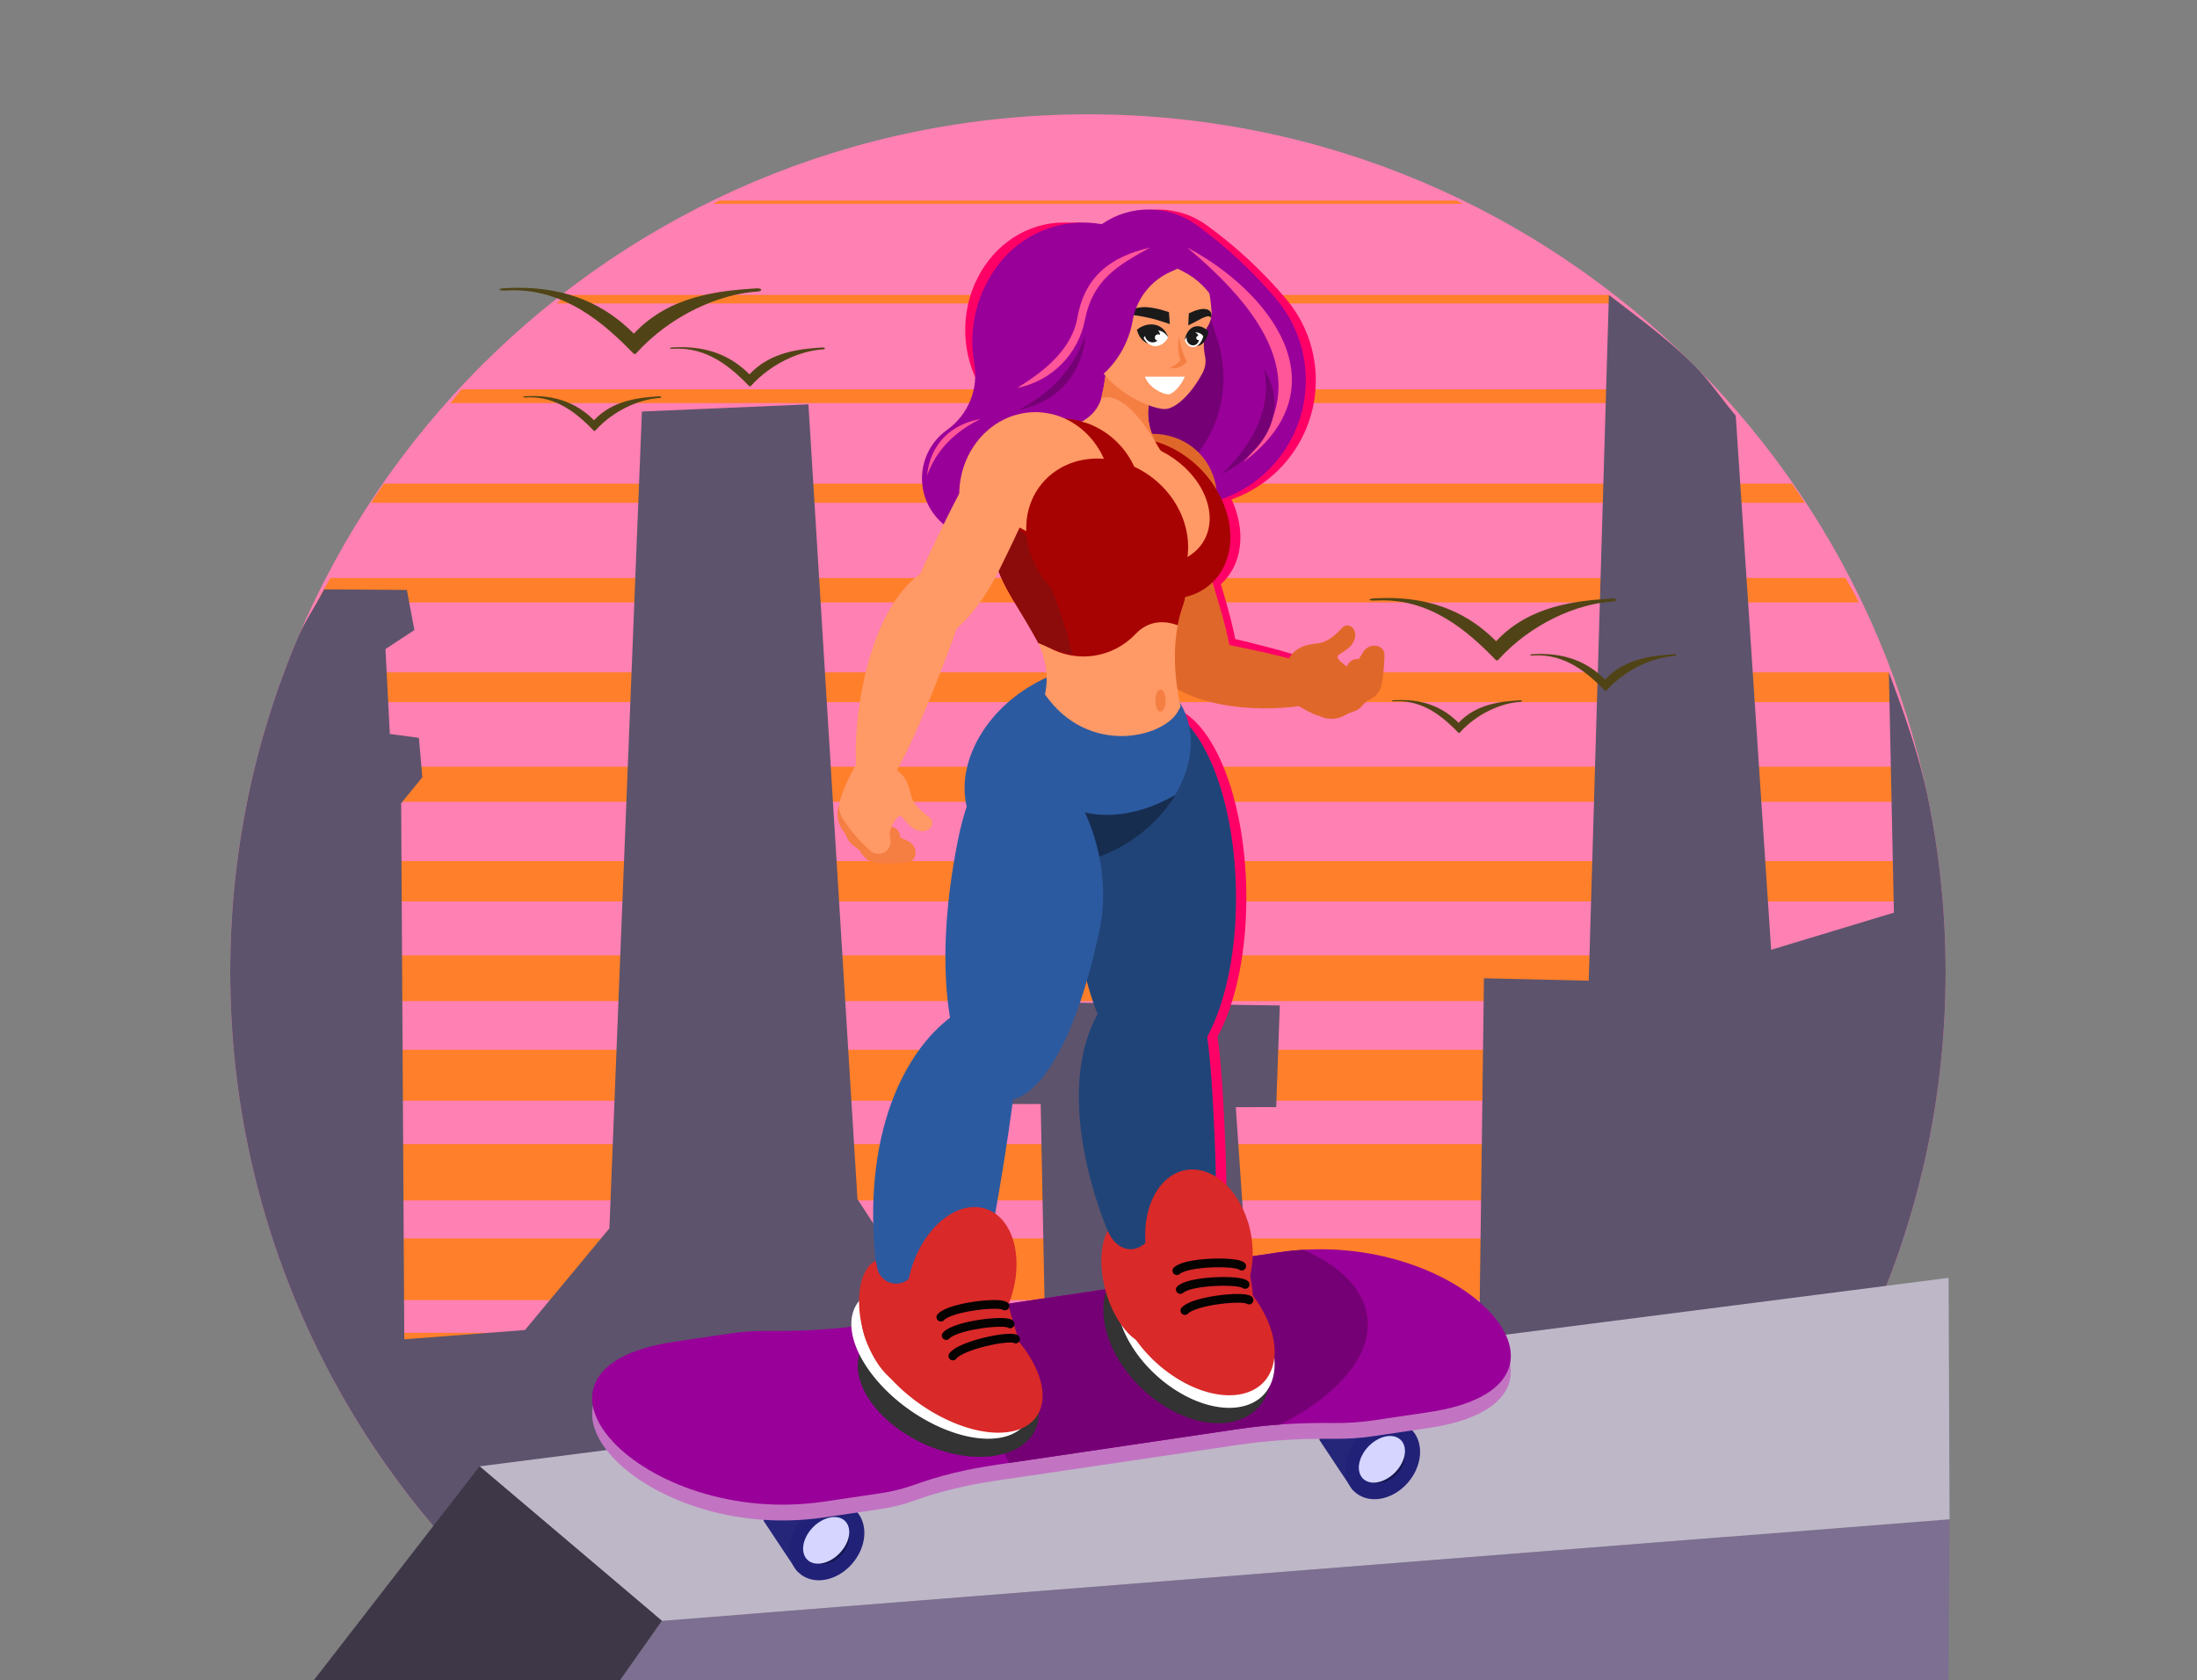 <?xml version="1.0" encoding="UTF-8" standalone="no"?>
<!-- Creator: CorelDRAW 2017 -->

<svg
   xml:space="preserve"
   width="266.355mm"
   height="203.709mm"
   version="1.1"
   style="clip-rule:evenodd;fill-rule:evenodd;image-rendering:optimizeQuality;shape-rendering:geometricPrecision;text-rendering:geometricPrecision"
   viewBox="0 0 26635.498 20370.871"
   id="svg1406"
   sodipodi:docname="female-skater-vector.svg"
   inkscape:version="1.1.1 (1:1.1+202109281949+c3084ef5ed)"
   xmlns:inkscape="http://www.inkscape.org/namespaces/inkscape"
   xmlns:sodipodi="http://sodipodi.sourceforge.net/DTD/sodipodi-0.dtd"
   xmlns="http://www.w3.org/2000/svg"
   xmlns:svg="http://www.w3.org/2000/svg"><rect x="0" y="0" width="26635.498" height="20370.871" fill="#808080" stroke="none"/><sodipodi:namedview
   id="namedview1408"
   pagecolor="#ffffff"
   bordercolor="#999999"
   borderopacity="1"
   inkscape:pageshadow="0"
   inkscape:pageopacity="0"
   inkscape:pagecheckerboard="0"
   inkscape:document-units="mm"
   showgrid="false"
   inkscape:zoom="1.1300912"
   inkscape:cx="503.94165"
   inkscape:cy="431.38113"
   inkscape:window-width="2560"
   inkscape:window-height="1052"
   inkscape:window-x="0"
   inkscape:window-y="-1"
   inkscape:window-maximized="1"
   inkscape:current-layer="Слой_x0020_1"
   showguides="true"
   inkscape:guide-bbox="true"
   fit-margin-top="0"
   fit-margin-left="0"
   fit-margin-right="0"
   fit-margin-bottom="0" />
 <defs
   id="defs1135"><inkscape:path-effect
   effect="interpolate"
   id="path-effect2684"
   is_visible="true"
   lpeversion="1"
   trajectory="M 391.242,52.178 V 700.82"
   equidistant_spacing="false"
   steps="16" />
  <style
   type="text/css"
   id="style1133">
   <![CDATA[
    .fil18 {fill:none}
    .fil17 {fill:#1A1A1A}
    .fil8 {fill:#333333}
    .fil5 {fill:#750075}
    .fil4 {fill:#990099}
    .fil13 {fill:#A80303}
    .fil7 {fill:#C274C2}
    .fil11 {fill:#CF1919}
    .fil9 {fill:#D92929}
    .fil6 {fill:#E0672A}
    .fil14 {fill:#E83A3A}
    .fil10 {fill:#F57E42}
    .fil15 {fill:#FAD5D5}
    .fil12 {fill:#FF9966}
    .fil16 {fill:#FFAF87}
    .fil0 {fill:#FFDDCC}
    .fil2 {fill:#FFF0E8}
    .fil1 {fill:white}
    .fil3 {fill:white}
   ]]>
  </style>
 
   
   
   
   
   
   
   
   
   
   
   
   
   
   
   
   
   
   
   
   
   
   
   
   
   
   
   
   
   
   
   
   
   
   
   
   
   
   
   
   
   
   
   
   
   
   
   
   
   
   
   
   
   
   
   
   
   
   
   
   
   
   
   
   
   
   
   
   
   
   
   
   
   
   
   
   
   
  
    
    
    
    
    
   </defs>
 <g
   id="Слой_x0020_1"
   inkscape:label="Слой 1"
   inkscape:groupmode="layer"
   transform="translate(2650.006,949.21)">
  
  
 <g
   id="g89872"><path
     class="fil0"
     d="m 10539.66,436.952 c 5742.929,0 10398.515,4655.585 10398.515,10398.515 0,3102.436 -1358.893,5887.244 -3513.706,7792.431 H 3654.866 C 1500.054,16722.711 141.161,13937.903 141.161,10835.467 141.161,5092.537 4796.73,436.952 10539.66,436.952 Z"
     id="path1138"
     style="fill:#ff80b2;fill-opacity:1;stroke-width:1" /><path
     id="path2537"
     style="fill:#ff7f2a;stroke-width:0.038"
     class="fil0"
     d="m 229.418,56.059 c -0.918,0.44 -1.758,1.004 -2.672,1.451 h 343.207 c -0.914,-0.447 -1.754,-1.011 -2.672,-1.451 z M 159.625,99.301 c -1.615,1.245 -3.114,2.616 -4.709,3.885 H 641.783 c -1.595,-1.269 -3.094,-2.64 -4.709,-3.885 z m -48.184,43.24 c -1.862,2 -3.394,4.282 -5.215,6.32 h 584.246 c -1.82,-2.039 -3.353,-4.32 -5.215,-6.32 z m -35.678,43.24 c -2.016,2.9 -3.946,5.8 -5.885,8.756 H 726.82 c -1.939,-2.956 -3.869,-5.856 -5.885,-8.756 z m -24.602,43.24 c -1.967,3.772 -4.228,7.349 -6.074,11.191 H 751.611 c -1.847,-3.843 -4.107,-7.419 -6.074,-11.191 z M 31.344,272.264 c -1.659,4.432 -2.728,9.119 -4.23,13.625 H 769.586 c -1.502,-4.506 -2.571,-9.193 -4.23,-13.625 z m -13.424,43.24 c -1.348,5.459 -3.608,10.514 -4.725,16.061 H 783.504 c -1.117,-5.546 -3.377,-10.601 -4.725,-16.061 z m -7.465,43.24 C 9.657,364.862 9.105,371.037 8.592,377.24 H 788.107 c -0.513,-6.203 -1.065,-12.378 -1.863,-18.496 z m -4.359,43.24 c -0.05,2.573 -0.76,4.96 -0.76,7.545 0,4.597 1.3,8.828 1.457,13.387 H 789.906 c 0.157,-4.559 1.457,-8.79 1.457,-13.387 0,-2.585 -0.71,-4.972 -0.76,-7.545 z m 3.127,43.24 c 0.719,7.837 1.373,15.67 2.545,23.367 H 784.932 c 1.172,-7.697 1.826,-15.53 2.545,-23.367 z m 4.711,43.242 c 1.814,8.872 4.824,17.158 7.225,25.801 H 775.541 c 2.401,-8.643 5.41,-16.929 7.225,-25.801 z m 13.1,43.24 c 3.115,9.452 5.712,19.117 9.51,28.236 H 760.156 c 3.798,-9.119 6.394,-18.785 9.51,-28.236 z m 14.869,43.24 c 5.054,10.868 12.24,20.371 18.23,30.672 H 736.566 c 5.991,-10.301 13.177,-19.804 18.23,-30.672 z m 25.701,43.24 c 7.123,11.261 13.81,22.659 22.008,33.107 H 707.088 c 8.197,-10.449 14.885,-21.846 22.008,-33.107 z m 31.33,43.242 c 10.392,12.334 20.881,24.573 32.693,35.541 h 533.445 c 11.813,-10.968 22.301,-23.207 32.693,-35.541 z"
     transform="scale(26.458)" /><path
     id="path55566"
     style="fill:#5d536c;fill-opacity:1;fill-rule:evenodd;stroke:none;stroke-width:2;stroke-linecap:square;stroke-linejoin:round;paint-order:stroke fill markers;stop-color:#000000"
     d="m 48.348,234.207 c -3.816,7.597 -8.799,14.475 -12.127,22.344 -9.944,23.51 -17.665,48.189 -22.9,73.773 -5.235,25.584 -7.984,52.073 -7.984,79.205 0,29.314 3.209,57.879 9.297,85.361 6.088,27.482 15.052,53.882 26.562,78.867 11.51,24.986 25.564,48.555 41.832,70.381 16.268,21.826 34.749,41.906 55.109,59.908 H 658.562 c 20.36,-18.002 38.842,-38.083 55.109,-59.908 16.268,-21.826 30.322,-45.395 41.832,-70.381 11.51,-24.986 20.475,-51.385 26.562,-78.867 6.088,-27.482 9.297,-56.047 9.297,-85.361 0,-27.132 -2.749,-53.621 -7.984,-79.205 -4.12,-20.135 -10.952,-39.176 -18.023,-58.061 l 2.309,110.121 -56.252,17.016 -16.223,-244.822 c -6.472,-7.528 -11.921,-15.935 -18.938,-22.951 -11.976,-11.976 -25.743,-21.969 -39.178,-32.326 l -9.238,314.266 -48.014,-1.109 -1.967,150.316 -105.689,-2.855 -6.059,-88.381 18.51,-0.045 1.658,-46.572 -133.256,-1.803 6.303,46.957 h 17.381 l 1.936,98.75 -50.457,-0.668 -35.438,-54.48 -22.473,-364.246 -76.289,3.299 -14.891,374.336 -38.695,46.598 -55.297,4.25 -1.438,-245.666 9.713,-11.92 -1.588,-18.068 -13.316,-1.77 -2,-38.908 13.248,-8.719 -3.443,-18.375 z"
     transform="scale(26.458)" /><path
     style="fill:#7c6f91;fill-opacity:1;fill-rule:evenodd;stroke:none;stroke-width:52.917;stroke-linecap:square;stroke-linejoin:round;paint-order:stroke fill markers;stop-color:#000000"
     d="m 5374.486,18704 15611.141,-1231.33 -13.573,1948.991 H 4868.348 Z"
     id="path56025" /><g
     id="g1238"
     transform="matrix(1.665,0,0,1.665,-5767.591,-5015.867)"
     style="fill:#ff0066;stroke-width:0.601">
    <path
   class="fil1"
   d="m 10241.41,7088.28 c 11.15,-119.95 198.37,-92.72 599.81,1.88 401.45,94.59 865.1,220.73 853.95,340.69 -11.14,119.95 -492.88,188.29 -894.32,93.69 -401.45,-94.6 -570.59,-316.31 -559.44,-436.26 z"
   id="path1234"
   style="fill:#ff0066;stroke-width:0.601" />
    <path
   class="fil1"
   d="m 10799.41,7430.47 c 140.53,-65.76 94.98,-291.87 -45.33,-761.11 -140.32,-469.24 -322.27,-1003.95 -462.79,-938.19 -140.53,65.76 -186.41,707.07 -46.1,1176.32 140.32,469.24 413.7,588.73 554.22,522.98 z"
   id="path1236"
   style="fill:#ff0066;stroke-width:0.601" />
   </g><path
     class="fil3"
     d="m 10467.96,1749.532 -224.304,-0.083 c -435.141,-0.167 -835.739,259.313 -1044.927,676.808 -209.155,417.512 -193.624,926.599 40.536,1327.896 z"
     id="path1240"
     style="fill:#ff0066;stroke-width:1" /><g
     id="g1246"
     transform="matrix(1.665,0,0,1.665,-5767.591,-5015.867)"
     style="fill:#ff0066;stroke-width:0.601">
    <path
   class="fil1"
   d="m 9846.93,4158.23 124.71,-85.32 c 208.05,-142.32 483.11,-138.5 687.12,9.56 213.21,154.74 406.99,334.6 577.16,535.71 231.55,273.65 282.95,656.93 131.69,981.93 -151.26,325 -477.62,532.45 -836.09,531.5 z"
   id="path1242"
   style="fill:#ff0066;stroke-width:0.601" />
    <circle
   class="fil1"
   transform="matrix(0.552,0,0.131,0.576,10328.7,6221.09)"
   r="1014.22"
   id="circle1244"
   cx="0"
   cy="0"
   style="fill:#ff0066;stroke-width:0.601" />
   </g><path
     class="fil4"
     d="m 10506.798,1906.416 207.607,-142.034 c 346.345,-236.923 804.242,-230.564 1143.862,15.915 354.934,257.599 677.524,557.015 960.791,891.806 385.467,455.55 471.05,1093.604 219.228,1634.637 -251.805,541.034 -795.086,886.379 -1391.839,884.798 z"
     id="path1248"
     style="stroke-width:1" /><g
     id="g1254"
     transform="matrix(1.665,0,0,1.665,-5767.591,-5015.867)"
     style="fill:#ff0066;stroke-width:0.601">
    <ellipse
   class="fil1"
   transform="matrix(0.667,0,0.011,0.667,10361.3,8929.55)"
   rx="878.41"
   ry="2016.12"
   id="ellipse1250"
   cx="0"
   cy="0"
   style="fill:#ff0066;stroke-width:0.601" />
    <path
   class="fil1"
   d="m 10423.77,9497.82 c 270.4,11.29 324.62,347.05 361.34,1069.6 36.71,722.54 42.01,1558.27 -228.39,1546.99 -270.4,-11.28 -714.12,-865.31 -750.83,-1587.86 -36.72,-722.54 347.47,-1040.01 617.88,-1028.73 z"
   id="path1252"
   style="fill:#ff0066;stroke-width:0.601" />
   </g><path
     class="fil4"
     d="m 11029.503,1854.31 -192.891,-55.102 c -500.747,-143.049 -1038.435,28.567 -1363.737,435.257 -274.545,343.248 -388.013,788.095 -311.402,1220.905 55.019,310.886 -73.747,625.701 -330.879,808.92 -242.416,172.731 -353.886,476.592 -280.655,765.088 73.214,288.512 316.097,502.445 611.534,538.67 l 2798.126,-863.49 z"
     id="path1256"
     style="stroke-width:1" /><path
     class="fil5"
     d="m 12012.786,2855.289 103.162,334.941 c 182.004,590.909 -15.365,1233.041 -497.851,1619.721 l -722.088,-394.904 -19.261,-31.114 261.311,-1269.947 z"
     id="path1258"
     style="stroke-width:1" /><path
     class="fil6"
     d="m 11214.271,6899.856 c 18.544,-200.399 330.23,-167.221 998.514,-35.791 668.301,131.446 1440.149,311.352 1421.587,511.751 -18.562,200.416 -820.507,345.429 -1488.792,214 -668.301,-131.43 -949.871,-489.544 -931.309,-689.959 z"
     id="path1260"
     style="stroke-width:1" /><ellipse
     class="fil6"
     transform="matrix(-1,0,-0.101,0.995,0,0)"
     id="circle1262"
     cx="-11756.086"
     cy="5207.338"
     rx="870.227"
     ry="874.665"
     style="stroke-width:0.517" /><path
     class="fil6"
     d="m 12143.183,7433.298 c 233.943,-118.578 158.115,-492.024 -75.479,-1264.088 -233.576,-772.047 -536.471,-1650.369 -770.397,-1531.791 -233.944,118.578 -310.321,1189.158 -76.744,1961.222 233.577,772.063 688.694,953.235 922.62,834.657 z"
     id="path1264"
     style="stroke-width:1" /><path
     style="fill:#beb7c8;fill-opacity:1;fill-rule:evenodd;stroke:none;stroke-width:52.917;stroke-linecap:square;stroke-linejoin:round;paint-order:stroke fill markers;stop-color:#000000"
     d="m 3163.988,16830.909 17809.875,-2285.764 11.764,2927.525 L 5374.486,18704 Z"
     id="path55877" /><g
     id="g89372"
     transform="rotate(36.359,15450.923,27662.126)"><path
       style="fill:#212178;fill-opacity:0.965;fill-rule:evenodd;stroke:none;stroke-width:105.833;stroke-linecap:round;stroke-linejoin:round;stroke-miterlimit:4;stroke-dasharray:none;stroke-opacity:1;paint-order:stroke fill markers;stop-color:#000000"
       d="m 7838.782,20181.122 c -2.64,2.148 -697.115,-252.871 -697.115,-252.871 -75.106,-242.379 -93.215,-329.248 -70.4,-488.94 22.814,-159.692 248.782,-333.935 313.343,-328.398 64.561,5.537 592.958,54.795 592.958,54.795 z"
       id="path89362" /><g
       id="g89370"><ellipse
         style="fill:#212178;fill-opacity:0.965;fill-rule:evenodd;stroke:#212178;stroke-width:106.875;stroke-linecap:round;stroke-linejoin:round;stroke-miterlimit:4;stroke-dasharray:none;stroke-opacity:1;paint-order:stroke fill markers;stop-color:#000000"
         id="ellipse89364"
         cx="16773.514"
         cy="10101.017"
         rx="383.877"
         ry="433.04"
         transform="matrix(0.763,0.646,-0.484,0.875,0,0)" /><ellipse
         style="fill:#161650;fill-opacity:1;fill-rule:evenodd;stroke:#212178;stroke-width:107.096;stroke-linecap:round;stroke-linejoin:round;stroke-miterlimit:4;stroke-dasharray:none;stroke-opacity:1;paint-order:stroke fill markers;stop-color:#000000"
         id="ellipse89366"
         cx="16745.725"
         cy="9913.072"
         rx="286.164"
         ry="329.165"
         transform="matrix(0.756,0.655,-0.477,0.879,0,0)" /><ellipse
         style="fill:#d5d5ff;fill-opacity:1;fill-rule:evenodd;stroke:none;stroke-width:108.23;stroke-linecap:round;stroke-linejoin:round;stroke-miterlimit:4;stroke-dasharray:none;stroke-opacity:1;paint-order:stroke fill markers;stop-color:#000000"
         id="ellipse89368"
         cx="16630.01"
         cy="9139.624"
         rx="249.346"
         ry="309.862"
         transform="matrix(0.722,0.692,-0.45,0.893,0,0)" /></g></g><g
     id="g89360"
     transform="rotate(36.359,10585.881,17895.284)"><path
       style="fill:#212178;fill-opacity:0.965;fill-rule:evenodd;stroke:none;stroke-width:105.833;stroke-linecap:round;stroke-linejoin:round;stroke-miterlimit:4;stroke-dasharray:none;stroke-opacity:1;paint-order:stroke fill markers;stop-color:#000000"
       d="m 7838.782,20181.122 c -2.64,2.148 -697.115,-252.871 -697.115,-252.871 -75.106,-242.379 -93.215,-329.248 -70.4,-488.94 22.814,-159.692 248.782,-333.935 313.343,-328.398 64.561,5.537 592.958,54.795 592.958,54.795 z"
       id="path89240" /><g
       id="g89205"><ellipse
         style="fill:#212178;fill-opacity:0.965;fill-rule:evenodd;stroke:#212178;stroke-width:106.875;stroke-linecap:round;stroke-linejoin:round;stroke-miterlimit:4;stroke-dasharray:none;stroke-opacity:1;paint-order:stroke fill markers;stop-color:#000000"
         id="path77551"
         cx="16773.514"
         cy="10101.017"
         rx="383.877"
         ry="433.04"
         transform="matrix(0.763,0.646,-0.484,0.875,0,0)" /><ellipse
         style="fill:#161650;fill-opacity:1;fill-rule:evenodd;stroke:#212178;stroke-width:107.096;stroke-linecap:round;stroke-linejoin:round;stroke-miterlimit:4;stroke-dasharray:none;stroke-opacity:1;paint-order:stroke fill markers;stop-color:#000000"
         id="ellipse77633"
         cx="16745.725"
         cy="9913.072"
         rx="286.164"
         ry="329.165"
         transform="matrix(0.756,0.655,-0.477,0.879,0,0)" /><ellipse
         style="fill:#d5d5ff;fill-opacity:1;fill-rule:evenodd;stroke:none;stroke-width:108.23;stroke-linecap:round;stroke-linejoin:round;stroke-miterlimit:4;stroke-dasharray:none;stroke-opacity:1;paint-order:stroke fill markers;stop-color:#000000"
         id="ellipse77689"
         cx="16630.01"
         cy="9139.624"
         rx="249.346"
         ry="309.862"
         transform="matrix(0.722,0.692,-0.45,0.893,0,0)" /></g></g><path
     class="fil7"
     d="m 7858.6,15303.695 2895.189,-428.267 c 390.887,-57.819 699.968,-133.299 1025.293,-250.368 118.263,-42.559 253.158,-75.914 403.507,-98.154 l 674.742,-99.81 c 2203.396,-325.923 4011.327,1613.651 1807.931,1939.587 l -674.743,99.812 c -150.349,22.24 -307.186,32.056 -466.486,30.549 -438.262,-4.103 -796.092,19.064 -1186.964,76.883 l -2895.309,428.282 c -390.871,57.819 -699.938,133.299 -1025.263,250.368 -118.247,42.544 -253.142,75.898 -403.491,98.139 l -674.728,99.81 C 5134.882,17776.464 3326.951,15836.875 5530.347,15510.938 l 674.728,-99.81 c 150.364,-22.241 307.187,-32.042 466.516,-30.55 438.278,4.118 796.122,-19.064 1187.009,-76.883 z"
     id="path1266"
     style="stroke-width:1" /><path
     class="fil4"
     d="m 7858.6,15111.997 2895.189,-428.268 c 390.887,-57.819 699.968,-133.3 1025.293,-250.368 118.263,-42.543 253.158,-75.898 403.507,-98.14 l 674.742,-99.809 c 2203.396,-325.938 4011.327,1613.65 1807.931,1939.589 l -674.743,99.809 c -150.349,22.241 -307.186,32.042 -466.486,30.55 -438.262,-4.117 -796.092,19.064 -1186.964,76.883 l -2895.309,428.283 c -390.871,57.818 -699.938,133.299 -1025.263,250.353 -118.247,42.558 -253.142,75.898 -403.491,98.139 l -674.728,99.81 C 5134.882,17584.765 3326.951,15645.176 5530.347,15319.254 l 674.728,-99.81 c 150.364,-22.241 307.187,-32.041 466.516,-30.565 438.278,4.118 796.122,-19.048 1187.009,-76.882 z"
     id="path1268"
     style="stroke-width:1" /><path
     class="fil5"
     d="m 8713.286,14985.575 2040.503,-301.832 c 390.887,-57.833 699.968,-133.298 1025.293,-250.382 118.278,-42.543 253.158,-75.898 403.507,-98.14 l 674.742,-99.809 c 99.392,-14.708 197.92,-24.629 295.372,-30.476 484.655,212.255 779.819,527.183 779.819,904.093 0,444.841 -411.158,883.133 -1059.737,1214.262 -179.034,12.649 -353.803,32.041 -535.716,58.952 l -2754.939,407.518 z"
     id="path1270"
     style="stroke-width:1" /><ellipse
     class="fil8"
     transform="matrix(-0.097,0.995,-0.914,-0.406,0,0)"
     rx="902.628"
     ry="1109.325"
     id="ellipse1272"
     cx="9716.869"
     cy="-13880.439"
     style="stroke-width:0.873" /><ellipse
     class="fil3"
     transform="matrix(-0.365,0.931,-0.833,-0.554,0,0)"
     rx="739.184"
     ry="1102.156"
     id="ellipse1274"
     cx="6239.263"
     cy="-16954.797"
     style="stroke-width:0.787" /><ellipse
     class="fil9"
     transform="matrix(0.696,-0.718,0.419,0.908,0,0)"
     rx="464.042"
     ry="765.729"
     id="ellipse1276"
     cx="4306.889"
     cy="19474.752"
     style="stroke-width:0.52" /><ellipse
     class="fil8"
     transform="matrix(-0.16,0.987,-0.948,-0.319,0,0)"
     rx="741.622"
     ry="1151.859"
     id="ellipse1278"
     cx="12412.79"
     cy="-11427.58"
     style="stroke-width:0.806" /><ellipse
     class="fil3"
     transform="matrix(-0.285,0.959,-0.87,-0.492,0,0)"
     rx="717.842"
     ry="1239.496"
     id="ellipse1280"
     cx="9478.639"
     cy="-13184.062"
     style="stroke-width:0.823" /><ellipse
     class="fil9"
     transform="matrix(0.696,-0.718,0.419,0.908,0,0)"
     rx="464.042"
     ry="765.729"
     id="ellipse1282"
     cx="1225.859"
     cy="17581.105"
     style="stroke-width:0.52" /><ellipse
     class="fil9"
     transform="matrix(-0.285,0.959,-0.87,-0.492,0,0)"
     rx="717.842"
     ry="1239.496"
     id="ellipse1284"
     cx="9351.019"
     cy="-13284.066"
     style="stroke-width:0.823" /><ellipse
     class="fil10"
     transform="matrix(1,0,0.017,1,0,0)"
     rx="975.968"
     ry="2240.355"
     id="ellipse1286"
     cx="11190.837"
     cy="9850.734"
     style="fill:#214478;stroke-width:0.667" /><ellipse
     class="fil9"
     transform="matrix(0.991,0.132,-0.381,0.924,0,0)"
     rx="1289.217"
     ry="1303.934"
     id="ellipse1288"
     cx="13247.766"
     cy="7121.44"
     style="fill:#2c5aa0;stroke-width:0.584" /><path
     class="fil11"
     d="m 11600.369,8688.546 c -334.276,561.793 -1043.247,930.844 -1679.951,846.21 -29.732,-3.962 -58.798,-8.906 -87.248,-14.7 l 310.287,-788.511 61.011,40.319 c 370.317,244.78 903.277,202.48 1395.901,-83.319 z"
     id="path1290"
     style="fill:#162d50;stroke-width:1" /><path
     class="fil12"
     d="m 9340.313,11194.979 c 428.116,-15.448 395.454,569.484 197.336,1838.649 -198.101,1269.148 -486.647,2741.974 -914.763,2757.424 -428.132,15.432 -833.724,-1432.375 -635.606,-2701.54 198.102,-1269.165 924.901,-1879.101 1353.033,-1894.533 z"
     id="path1292"
     style="fill:#2c5aa0;fill-opacity:1;stroke-width:1" /><path
     class="fil12"
     d="M 10680.661,10324.415 C 9939.062,13828.748 8304.625,12506.412 8965.718,9227.282 9421.068,6968.692 11004.898,8792.274 10680.661,10324.415 Z"
     id="path1294"
     style="fill:#2c5aa0;stroke-width:1" /><path
     class="fil12"
     d="m 11316.101,5237.418 c -368.802,-528.698 -1179.969,-846.809 -1596.315,-296.37 -897.15,1186.129 503.461,1564.835 298.867,2529.557 527.399,756.015 1437.518,521.606 1611.015,208.173 l 33.943,-61.328 c -99.384,-439.236 -94.457,-879.221 27.701,-1219.773 41.218,-114.949 48.261,-223.721 22.19,-342.999 -50.207,-229.731 -103.845,-396.469 -397.401,-817.26 z"
     id="path1296"
     style="stroke-width:1" /><ellipse
     class="fil13"
     transform="matrix(1,0,0.221,0.975,0,0)"
     id="circle1298"
     cx="10099.053"
     cy="5475.792"
     rx="931.499"
     ry="997.417"
     style="stroke-width:0.571" /><ellipse
     class="fil12"
     transform="matrix(1,0,0.282,0.96,0,0)"
     id="circle1300"
     cx="9629.141"
     cy="5360.037"
     rx="846.071"
     ry="785.85"
     style="stroke-width:0.483" /><ellipse
     class="fil12"
     transform="matrix(1,0,0.253,0.967,0,0)"
     id="circle1302"
     cx="9505.163"
     cy="5219.454"
     rx="895.793"
     ry="925.912"
     style="stroke-width:0.539" /><circle
     class="fil9"
     cx="10188.687"
     cy="5124.017"
     r="1001.478"
     id="circle1304"
     style="fill:#a80303;fill-opacity:1;stroke-width:1" /><ellipse
     class="fil12"
     cx="9902.456"
     cy="5049.671"
     rx="923.136"
     ry="1001.478"
     id="ellipse1306"
     style="stroke-width:1" /><path
     class="fil10"
     d="m 9420.636,5612.679 c -45.447,485.182 329.514,824.019 516.662,1233.69 41.169,12.752 79.707,29.499 115.581,49.708 355.001,199.866 786.28,135.109 1066.952,-160.179 124.237,-130.73 296.736,-181.088 508.388,-103.362 15.598,-82.304 36.591,-160.962 63.11,-234.892 41.201,-114.932 48.244,-223.688 22.173,-342.949 -3.03,-13.867 -19.909,-84.401 -23.022,-97.902 l -1230.76,-115.548 -882.151,-463.508 z"
     id="path1308"
     style="fill:#a80303;fill-opacity:1;stroke-width:1" /><path
     style="fill:#8c0b0b;fill-opacity:1;fill-rule:evenodd;stroke:none;stroke-width:52.917;stroke-linecap:square;stroke-linejoin:round;paint-order:stroke fill markers;stop-color:#000000"
     d="m 9577.569,5377.737 c 204.076,140.285 320.278,247.305 427.872,550.363 107.593,303.058 294.411,800.476 310.648,917.221 16.237,116.746 77.156,160.737 -52.403,125.972 -129.558,-34.765 -326.388,-124.925 -326.388,-124.925 -223.97,-405.892 -427.597,-696.505 -485.177,-879.713 -57.58,-183.207 125.448,-588.919 125.448,-588.919 z"
     id="path73235" /><path
     class="fil12"
     d="m 8395.252,6864.347 c -200.765,-142.833 -62.876,-506.674 295.038,-1250.72 357.914,-744.063 800.33,-1586.61 1001.095,-1443.794 525.135,373.53 57.283,1201.777 -215.232,1768.364 -357.914,744.046 -880.137,1068.966 -1080.902,926.15 z"
     id="path1310"
     style="stroke-width:1" /><ellipse
     class="fil9"
     transform="matrix(1,0,0.121,0.993,0,0)"
     id="circle1312"
     cx="10094.38"
     cy="5608.923"
     rx="974.262"
     ry="965.736"
     style="fill:#a80303;fill-opacity:1;stroke-width:0.575" /><path
     class="fil10"
     d="m 11461.631,10795.331 c 450.14,18.794 540.417,577.74 601.529,1780.583 61.128,1202.826 69.935,2594.081 -380.205,2575.303 -450.14,-18.778 -1188.792,-1440.498 -1249.921,-2643.341 -61.111,-1202.825 578.457,-1731.324 1028.597,-1712.545 z"
     id="path1314"
     style="fill:#214478;stroke-width:1" /><ellipse
     class="fil9"
     transform="matrix(1,0,-0.17,0.985,0,0)"
     rx="646.727"
     ry="918.795"
     id="ellipse1316"
     cx="11526.835"
     cy="14814.231"
     style="stroke-width:0.672" /><ellipse
     class="fil9"
     cx="8561.658"
     cy="15378.251"
     rx="536.506"
     ry="471.831"
     id="ellipse1318"
     style="stroke-width:1" /><path
     class="fil9"
     d="m 7966.521,14336.62 19.427,93.324 c 19.144,91.976 91.643,163.476 183.901,181.338 92.242,17.846 186.182,-21.409 238.288,-99.583 l 274.995,520.757 -642.798,205.909 -169.036,-429.198 z"
     id="path1320"
     style="stroke-width:1" /><path
     class="fil1"
     d="m 9272.243,14154.05 c 220.309,-53.171 197.902,285.084 298.051,700.164 100.149,415.081 284.95,749.823 64.641,802.978 -220.309,53.171 -762.341,-195.389 -862.491,-610.469 -100.149,-415.081 279.49,-839.518 499.798,-892.673 z"
     id="path1322"
     style="fill:#d92929;fill-opacity:1;stroke-width:1" /><ellipse
     class="fil10"
     cx="11419.364"
     cy="7545.4"
     rx="61.711"
     ry="135.225"
     id="ellipse1324"
     style="stroke-width:1" /><ellipse
     class="fil9"
     transform="matrix(-0.365,0.931,-0.833,-0.554,0,0)"
     rx="739.184"
     ry="1102.156"
     id="ellipse1332"
     cx="6109.36"
     cy="-16897.785"
     style="stroke-width:0.787" /><ellipse
     class="fil9"
     transform="matrix(1,0,0.088,0.996,0,0)"
     rx="646.727"
     ry="908.929"
     id="ellipse1334"
     cx="10636.57"
     cy="14193.413"
     style="stroke-width:0.669" /><ellipse
     class="fil9"
     cx="11449.062"
     cy="14918.273"
     rx="536.506"
     ry="471.831"
     id="ellipse1336"
     style="stroke-width:1" /><path
     class="fil9"
     d="m 10780.478,13979.021 c 117.312,264.991 369.135,291.643 515.064,72.699 l 274.995,520.758 -642.798,205.909 -169.036,-429.198 z"
     id="path1338"
     style="stroke-width:1" /><path
     class="fil1"
     d="m 12003.48,13605.576 c 220.309,-53.155 366.022,337.305 466.172,752.385 100.149,415.082 116.829,697.602 -103.48,750.773 -220.309,53.171 -594.221,-143.2 -694.371,-558.281 -100.149,-415.081 111.37,-891.706 331.679,-944.877 z"
     id="path1340"
     style="fill:#d92929;fill-opacity:1;stroke-width:1" /><path
     class="fil12"
     d="m 8952.084,5930.257 c 213.517,118.178 103.695,491.758 -197.286,1264.221 -300.998,772.48 -679.188,1651.334 -892.705,1533.156 -213.534,-118.162 -181.521,-1188.609 119.477,-1961.072 300.981,-772.479 756.981,-954.466 970.514,-836.305 z"
     id="path1342"
     style="stroke-width:1" /><path
     class="fil12"
     d="m 11386.419,3666.972 -72.033,167.97 c -98.484,229.631 -36.207,513.266 166.871,759.944 -337.288,-144.148 -655.666,-350.257 -1011.865,-432.477 l 45.763,-30.797 c 99.317,-66.838 165.44,-160.579 190.743,-270.4 50.691,-220.026 75.728,-448.176 74.796,-681.869 z"
     id="path1344"
     style="stroke-width:1" /><path
     class="fil10"
     d="m 11386.419,3666.972 -72.033,167.97 c -76.127,177.509 -56.167,387.28 50.608,587.313 -176.594,-301.064 -431.012,-617.744 -663.441,-543.764 v 0 c 1.565,-5.727 3.014,-11.47 4.345,-17.28 32.978,-143.132 55.086,-289.694 66.256,-438.986 51.889,0.733 101.731,1.815 144.248,1.815 66.938,0 137.489,9.273 205.259,29.799 z m 8.473,807.372 0.217,0.35 v 0.017 z"
     id="path1346"
     style="stroke-width:1" /><path
     class="fil12"
     d="m 11308.959,1910.244 c 578.124,0 700.447,507.09 728.964,911.45 4.944,70.234 -10.987,131.995 -49.259,191.093 -38.554,59.53 -43.283,116.73 -43.283,222.756 0,45.464 4.579,88.763 12.851,128.083 15.516,73.68 6.094,141.801 -28.849,208.489 -128.682,245.696 -323.721,438.37 -458.397,438.37 -212.801,0 -914.696,-325.219 -914.696,-892.223 0,-567.003 0,-1208.02 752.669,-1208.02 z"
     id="path1352"
     style="stroke-width:1" /><path
     class="fil1"
     d="m 11713.752,3617.796 c -46.761,112.735 -143.765,214.832 -201.497,214.832 -61.012,0 -232.412,-77.06 -282.17,-214.832 z"
     id="path1354"
     style="stroke-width:1" /><path
     class="fil17"
     d="m 11521.71,2835.079 10.504,145.147 -80.289,-26.752 c -155.751,-51.889 -317.628,-83.169 -481.52,-93.041 89.08,-66.605 200.433,-96.187 310.804,-82.587 57.832,7.125 114.948,19.194 170.716,36.091 z"
     id="path1356"
     style="stroke-width:1" /><path
     class="fil4"
     d="m 11626.055,2308.545 64.674,32.329 c 365.839,182.903 567.053,585.315 493.856,987.744 l 146.994,-705.524 -364.523,-712.849 -776.907,-254.319 z"
     id="path1358"
     style="stroke-width:1" /><path
     class="fil4"
     d="m 11626.055,2308.545 -85.267,38.205 c -241.467,108.24 -413.35,329.431 -458.58,590.143 -96.803,557.947 -586.48,961.641 -1152.634,950.221 l 405.959,-1844.542 1145.725,-339.619 z"
     id="path1360"
     style="stroke-width:1" /><path
     class="fil17"
     d="m 11512.288,3140.555 c -63.708,-190.793 -264.207,-189.345 -379.14,-90.544 56.801,216.264 262.46,214.865 379.14,90.544 z"
     id="path1362"
     style="stroke-width:1" /><path
     class="fil1"
     d="m 11512.288,3140.571 c -85.133,-132.595 -233.444,-93.241 -297.884,7.807 85.2,153.654 237.289,113.218 297.884,-7.807 z"
     id="path1364"
     style="stroke-width:1" /><ellipse
     class="fil17"
     transform="matrix(0.988,-0.152,0.185,0.983,0,0)"
     id="circle1366"
     cx="10561.195"
     cy="4800.959"
     rx="91.056"
     ry="88.747"
     style="stroke-width:0.675" /><path
     class="fil17"
     d="m 11762.895,2850.81 -6.992,145.163 53.437,-26.769 c 103.679,-51.889 201.615,-120.492 224.188,-59.414 28.151,-135.192 -112.169,-131.096 -224.188,-80.123 z"
     id="path1368"
     style="stroke-width:1" /><path
     class="fil17"
     d="m 11713.752,3162.246 c 48.244,-190.793 200.049,-189.345 287.082,-90.544 -43.017,216.264 -198.718,214.865 -287.082,90.544 z"
     id="path1370"
     style="stroke-width:1" /><path
     class="fil1"
     d="m 11713.752,3170.353 c 78.925,-132.595 197.203,-91.926 224.688,-41.585 -47.878,171.283 -191.993,162.593 -224.688,41.585 z"
     id="path1372"
     style="stroke-width:1" /><ellipse
     class="fil17"
     transform="matrix(-0.985,-0.171,-0.106,0.994,0,0)"
     id="circle1374"
     cx="-12108.326"
     cy="1091.193"
     rx="76.467"
     ry="82.688"
     style="stroke-width:0.597" /><circle
     class="fil3"
     cx="11390.797"
     cy="3143.951"
     r="39.304"
     id="circle1376"
     style="stroke-width:1" /><circle
     class="fil3"
     cx="11878.894"
     cy="3148.262"
     r="25.97"
     id="circle1378"
     style="stroke-width:1" /><path
     class="fil10"
     d="m 11641.503,3128.769 c -1.997,24.005 -3.995,48.011 -5.992,71.999 -6.176,74.263 2.497,148.992 25.486,219.859 -35.94,41.418 -81.055,68.37 -128.783,91.143 65.058,14.317 132.978,-4.395 181.538,-49.975 8.357,-7.841 16.698,-15.682 25.055,-23.522 -34.593,-67.404 -60.264,-139.021 -76.345,-213.051 -6.992,-32.146 -13.966,-64.291 -20.959,-96.454 z"
     id="path1380"
     style="stroke-width:1" /><path
     class="fil10"
     d="m 8025.002,9052.254 132.262,22.474 c 63.026,10.704 108.323,66.506 105.843,130.381 l 95.538,44.098 c 65.457,30.215 101.864,101.182 88.197,171.965 -8.956,46.412 -47.095,81.588 -94.073,86.732 -120.06,13.184 -241.018,16.131 -361.577,8.823 -77.942,-4.728 -148.942,-46.396 -191.076,-112.119 -22.607,-35.259 -52.589,-65.174 -87.897,-87.714 -40.503,-25.87 -72.349,-63.259 -91.426,-107.374 -14,-32.345 -31.746,-62.943 -52.921,-91.127 -65.906,-87.781 -82.454,-203.162 -43.865,-305.925 l 486.298,233.91 z"
     id="path1382"
     style="stroke-width:1" /><path
     class="fil12"
     d="m 8079.355,8329.283 117.196,45.28 c 124.205,71.5 165.806,172.598 197.369,312.401 26.685,118.162 128.017,204.86 226.335,275.644 70.767,50.957 24.538,181.221 -111.703,164.624 -104.178,-16.514 -149.076,-84.385 -217.529,-164.624 -40.935,-47.961 -84.651,27.068 -117.596,80.839 -32.861,53.621 -43.416,117.995 -29.399,179.324 14.433,63.093 -13.617,128.283 -69.369,161.195 -55.735,32.895 -126.352,25.953 -174.629,-17.163 -125.936,-112.485 -236.623,-240.968 -329.248,-382.153 -47.777,-72.865 -59.697,-163.525 -32.346,-246.245 60.612,-183.269 145.646,-357.532 252.821,-518.077 z"
     id="path1384"
     style="stroke-width:1" /><g
     id="g1390"
     transform="matrix(1.665,0,0,1.665,-5767.591,-5015.867)"
     style="stroke-width:0.601">
    <path
   class="fil6"
   d="m 11657.96,7374.16 22.91,-77.27 c 10.91,-36.82 47.44,-59.83 85.36,-53.76 l 33.16,-53.81 c 22.72,-36.87 67.66,-53.48 108.9,-40.25 27.03,8.67 45.26,33.94 44.96,62.33 -0.76,72.55 -7.69,144.9 -20.71,216.28 -8.41,46.14 -38.36,85.49 -80.59,105.91 -22.65,10.94 -42.65,26.68 -58.62,46.11 -18.33,22.3 -42.92,38.61 -70.6,46.82 -20.3,6.02 -39.82,14.41 -58.15,25.01 -57.09,33.01 -127.09,34.59 -185.61,4.2 l 174.43,-273.23 z"
   id="path1386"
   style="stroke-width:0.601" />
    <path
   class="fil6"
   d="m 11230.69,7289.82 35.42,-66.64 c 51.56,-68.95 114.85,-86.49 200.49,-95.28 72.39,-7.43 131.38,-61.64 180.65,-115.19 35.47,-38.54 109.85,-1.62 90.16,78.44 -17.33,60.95 -61.03,82.85 -113.8,117.92 -31.55,20.96 10.06,52.43 39.76,75.93 29.62,23.46 67.26,34.37 104.83,30.42 38.67,-4.08 75.53,17.33 91.16,52.94 15.61,35.61 6.41,77.23 -22.78,102.92 -76.13,67.03 -160.7,123.81 -251.56,168.91 -46.88,23.27 -101.81,23.86 -149.18,1.6 -104.95,-49.3 -202.77,-112.54 -290.82,-187.99 z"
   id="path1388"
   style="stroke-width:0.601" />
   </g><path
     class="fil3"
     d="m 11743.867,2052.694 c 858.929,721.905 1605.372,1650.086 680.188,2600.74 1220.388,-913.481 317.662,-2070.76 -680.188,-2600.74 z"
     id="path1392"
     style="fill:#ff5599;stroke-width:1" /><path
     class="fil3"
     d="m 11292.711,2052.694 c -394.005,218.428 -693.355,386.797 -790.741,881.768 -81.371,413.649 -404.293,737.337 -817.743,819.691 l 94.057,-61.112 c 290.194,-188.513 571.914,-441.167 634.091,-791.707 89.595,-505.275 408.389,-738.686 880.336,-848.64 z"
     id="path1394"
     style="fill:#ff5599;stroke-width:1" /><path
     class="fil5"
     d="m 10506.798,3112.438 c -31.813,497.268 -362.126,822.371 -808.421,909.303 369.252,-195.588 667.969,-480.171 808.421,-909.303 z"
     id="path1396"
     style="stroke-width:1" /><path
     class="fil3"
     d="m 8589.675,4816.31 c 36.058,-383.118 298.567,-626.45 645.095,-683.217 -289.561,142.433 -526.734,355.218 -645.095,683.217 z"
     id="path1398"
     style="fill:#ff5599;stroke-width:1" /><path
     class="fil5"
     d="m 12674.878,3516.498 c 294.838,506.507 52.388,986.146 -515.764,1286.145 385.632,-370.383 611.302,-794.837 515.764,-1286.145 z"
     id="path1400"
     style="stroke-width:1" /><polygon
     class="fil18"
     points="17872.74,14442.85 1872.74,14442.85 1872.74,2442.85 17872.74,2442.85 "
     id="polygon1403"
     transform="matrix(1.665,0,0,1.665,-5767.591,-5015.867)"
     style="stroke-width:0.601" /><g
     id="g18356"
     style="fill:#504416;stroke-width:1.199"
     transform="matrix(0.834,0,0,0.834,565.139,421.596)"><path
       style="color:#000000;clip-rule:nonzero;fill:#504416;stroke-width:1.199;stroke-linecap:square;stroke-linejoin:round;-inkscape-stroke:none;paint-order:stroke fill markers;shape-rendering:auto"
       d="m 3658.017,2540.358 c -50.769,0.446 -102.498,2.111 -155.213,5.031 -104.535,-1.567 -153.973,41.536 0.809,33.809 830.734,-46.014 1416.425,471.023 1849.051,916.225 10.659,10.966 28.367,10.64 38.615,-0.711 507.97,-562.764 1217.459,-864.532 1758.792,-899.288 71.402,-1.351 92.774,-48.092 -2.716,-47.399 -536.056,34.406 -1270.415,101.316 -1788.13,659.592 -411.561,-414.39 -951.65,-673.841 -1701.209,-667.26 z"
       id="path17019"
       sodipodi:nodetypes="scccccccs" /><path
       style="color:#000000;clip-rule:nonzero;fill:#504416;stroke-width:1.199;stroke-linecap:square;stroke-linejoin:round;-inkscape-stroke:none;paint-order:stroke fill markers;shape-rendering:auto"
       d="m 6031.737,3403.826 c -30.08,0.264 -60.729,1.251 -91.962,2.981 -61.936,-0.929 -91.227,24.61 0.48,20.031 492.201,-27.263 839.217,279.077 1095.543,542.854 6.315,6.497 16.807,6.304 22.879,-0.421 300.967,-333.432 721.332,-512.226 1042.066,-532.818 42.305,-0.8 54.968,-28.494 -1.609,-28.083 -317.608,20.385 -752.708,60.029 -1059.448,390.801 -243.845,-245.522 -563.843,-399.244 -1007.949,-395.344 z"
       id="path18349"
       sodipodi:nodetypes="scccccccs" /><path
       style="color:#000000;clip-rule:nonzero;fill:#504416;stroke-width:1.199;stroke-linecap:square;stroke-linejoin:round;-inkscape-stroke:none;paint-order:stroke fill markers;shape-rendering:auto"
       d="m 3882.178,4114.231 c -26.796,0.235 -54.099,1.114 -81.923,2.656 -55.175,-0.827 -81.269,21.923 0.427,17.845 438.469,-24.287 747.603,248.611 975.947,483.593 5.626,5.788 14.973,5.616 20.381,-0.375 268.111,-297.033 642.587,-456.309 928.308,-474.653 37.687,-0.713 48.967,-25.384 -1.433,-25.017 -282.936,18.16 -670.538,53.475 -943.793,348.139 -217.226,-218.719 -502.29,-355.66 -897.915,-352.186 z"
       id="path18351"
       sodipodi:nodetypes="scccccccs" /></g><g
     id="g18364"
     transform="matrix(0.786,0,0,0.786,11276.227,4304.945)"
     style="fill:#504416;stroke-width:1.272"><path
       style="color:#000000;clip-rule:nonzero;fill:#504416;stroke-width:1.272;stroke-linecap:square;stroke-linejoin:round;-inkscape-stroke:none;paint-order:stroke fill markers;shape-rendering:auto"
       d="m 3658.017,2540.358 c -50.769,0.446 -102.498,2.111 -155.213,5.031 -104.535,-1.567 -153.973,41.536 0.809,33.809 830.734,-46.014 1416.425,471.023 1849.051,916.225 10.659,10.966 28.367,10.64 38.615,-0.711 507.97,-562.764 1217.459,-864.532 1758.792,-899.288 71.402,-1.351 92.774,-48.092 -2.716,-47.399 -536.056,34.406 -1270.415,101.316 -1788.13,659.592 -411.561,-414.39 -951.65,-673.841 -1701.209,-667.26 z"
       id="path18358"
       sodipodi:nodetypes="scccccccs" /><path
       style="color:#000000;clip-rule:nonzero;fill:#504416;stroke-width:1.272;stroke-linecap:square;stroke-linejoin:round;-inkscape-stroke:none;paint-order:stroke fill markers;shape-rendering:auto"
       d="m 6031.737,3403.826 c -30.08,0.264 -60.729,1.251 -91.962,2.981 -61.936,-0.929 -91.227,24.61 0.48,20.031 492.201,-27.263 839.217,279.077 1095.543,542.854 6.315,6.497 16.807,6.304 22.879,-0.421 300.967,-333.432 721.332,-512.226 1042.066,-532.818 42.305,-0.8 54.968,-28.494 -1.609,-28.083 -317.608,20.385 -752.708,60.029 -1059.448,390.801 -243.845,-245.522 -563.843,-399.244 -1007.949,-395.344 z"
       id="path18360"
       sodipodi:nodetypes="scccccccs" /><path
       style="color:#000000;clip-rule:nonzero;fill:#504416;stroke-width:1.272;stroke-linecap:square;stroke-linejoin:round;-inkscape-stroke:none;paint-order:stroke fill markers;shape-rendering:auto"
       d="m 3882.178,4114.231 c -26.796,0.235 -54.099,1.114 -81.923,2.656 -55.175,-0.827 -81.269,21.923 0.427,17.845 438.469,-24.287 747.603,248.611 975.947,483.593 5.626,5.788 14.973,5.616 20.381,-0.375 268.111,-297.033 642.587,-456.309 928.308,-474.653 37.687,-0.713 48.967,-25.384 -1.433,-25.017 -282.936,18.16 -670.538,53.475 -943.793,348.139 -217.226,-218.719 -502.29,-355.66 -897.915,-352.186 z"
       id="path18362"
       sodipodi:nodetypes="scccccccs" /></g><path
     style="fill:#3e3748;fill-opacity:1;fill-rule:evenodd;stroke:none;stroke-width:52.917;stroke-linecap:square;stroke-linejoin:round;paint-order:stroke fill markers;stop-color:#000000"
     d="M 1156.799,19421.661 3163.988,16830.909 5374.486,18704 l -506.138,717.661 z"
     id="path55842" /><path
     style="fill:none;fill-opacity:1;fill-rule:evenodd;stroke:#050200;stroke-width:105.833;stroke-linecap:round;stroke-linejoin:round;stroke-miterlimit:4;stroke-dasharray:none;stroke-opacity:1;paint-order:stroke fill markers;stop-color:#000000"
     d="m 8902.222,15492.781 c 97.802,-131.707 685.705,-254.212 760.748,-205.698"
     id="path76635" /><path
     style="fill:none;fill-opacity:1;fill-rule:evenodd;stroke:#050200;stroke-width:105.833;stroke-linecap:round;stroke-linejoin:round;stroke-miterlimit:4;stroke-dasharray:none;stroke-opacity:1;paint-order:stroke fill markers;stop-color:#000000"
     d="m 8821.441,15244.707 c 108.531,-123.016 704.653,-195.649 775.351,-140.996"
     id="path77377" /><path
     style="fill:none;fill-opacity:1;fill-rule:evenodd;stroke:#050200;stroke-width:105.833;stroke-linecap:round;stroke-linejoin:round;stroke-miterlimit:4;stroke-dasharray:none;stroke-opacity:1;paint-order:stroke fill markers;stop-color:#000000"
     d="m 8756.47,15021.601 c 109.507,-122.148 706.189,-190.032 776.449,-134.818"
     id="path77379" /><path
     style="fill:none;fill-opacity:1;fill-rule:evenodd;stroke:#050200;stroke-width:105.833;stroke-linecap:round;stroke-linejoin:round;stroke-miterlimit:4;stroke-dasharray:none;stroke-opacity:1;paint-order:stroke fill markers;stop-color:#000000"
     d="m 11715.019,14941.863 c 110.674,-121.093 707.979,-183.252 777.707,-127.367"
     id="path77381" /><path
     style="fill:none;fill-opacity:1;fill-rule:evenodd;stroke:#050200;stroke-width:105.833;stroke-linecap:round;stroke-linejoin:round;stroke-miterlimit:4;stroke-dasharray:none;stroke-opacity:1;paint-order:stroke fill markers;stop-color:#000000"
     d="m 11659.852,14686.867 c 120.464,-111.357 720.881,-123.067 785.662,-61.516"
     id="path77383" /><path
     style="fill:none;fill-opacity:1;fill-rule:evenodd;stroke:#050200;stroke-width:105.833;stroke-linecap:round;stroke-linejoin:round;stroke-miterlimit:4;stroke-dasharray:none;stroke-opacity:1;paint-order:stroke fill markers;stop-color:#000000"
     d="m 11617.878,14458.316 c 121.347,-110.394 721.838,-117.323 786.127,-55.259"
     id="path77385" /></g></g>
</svg>
